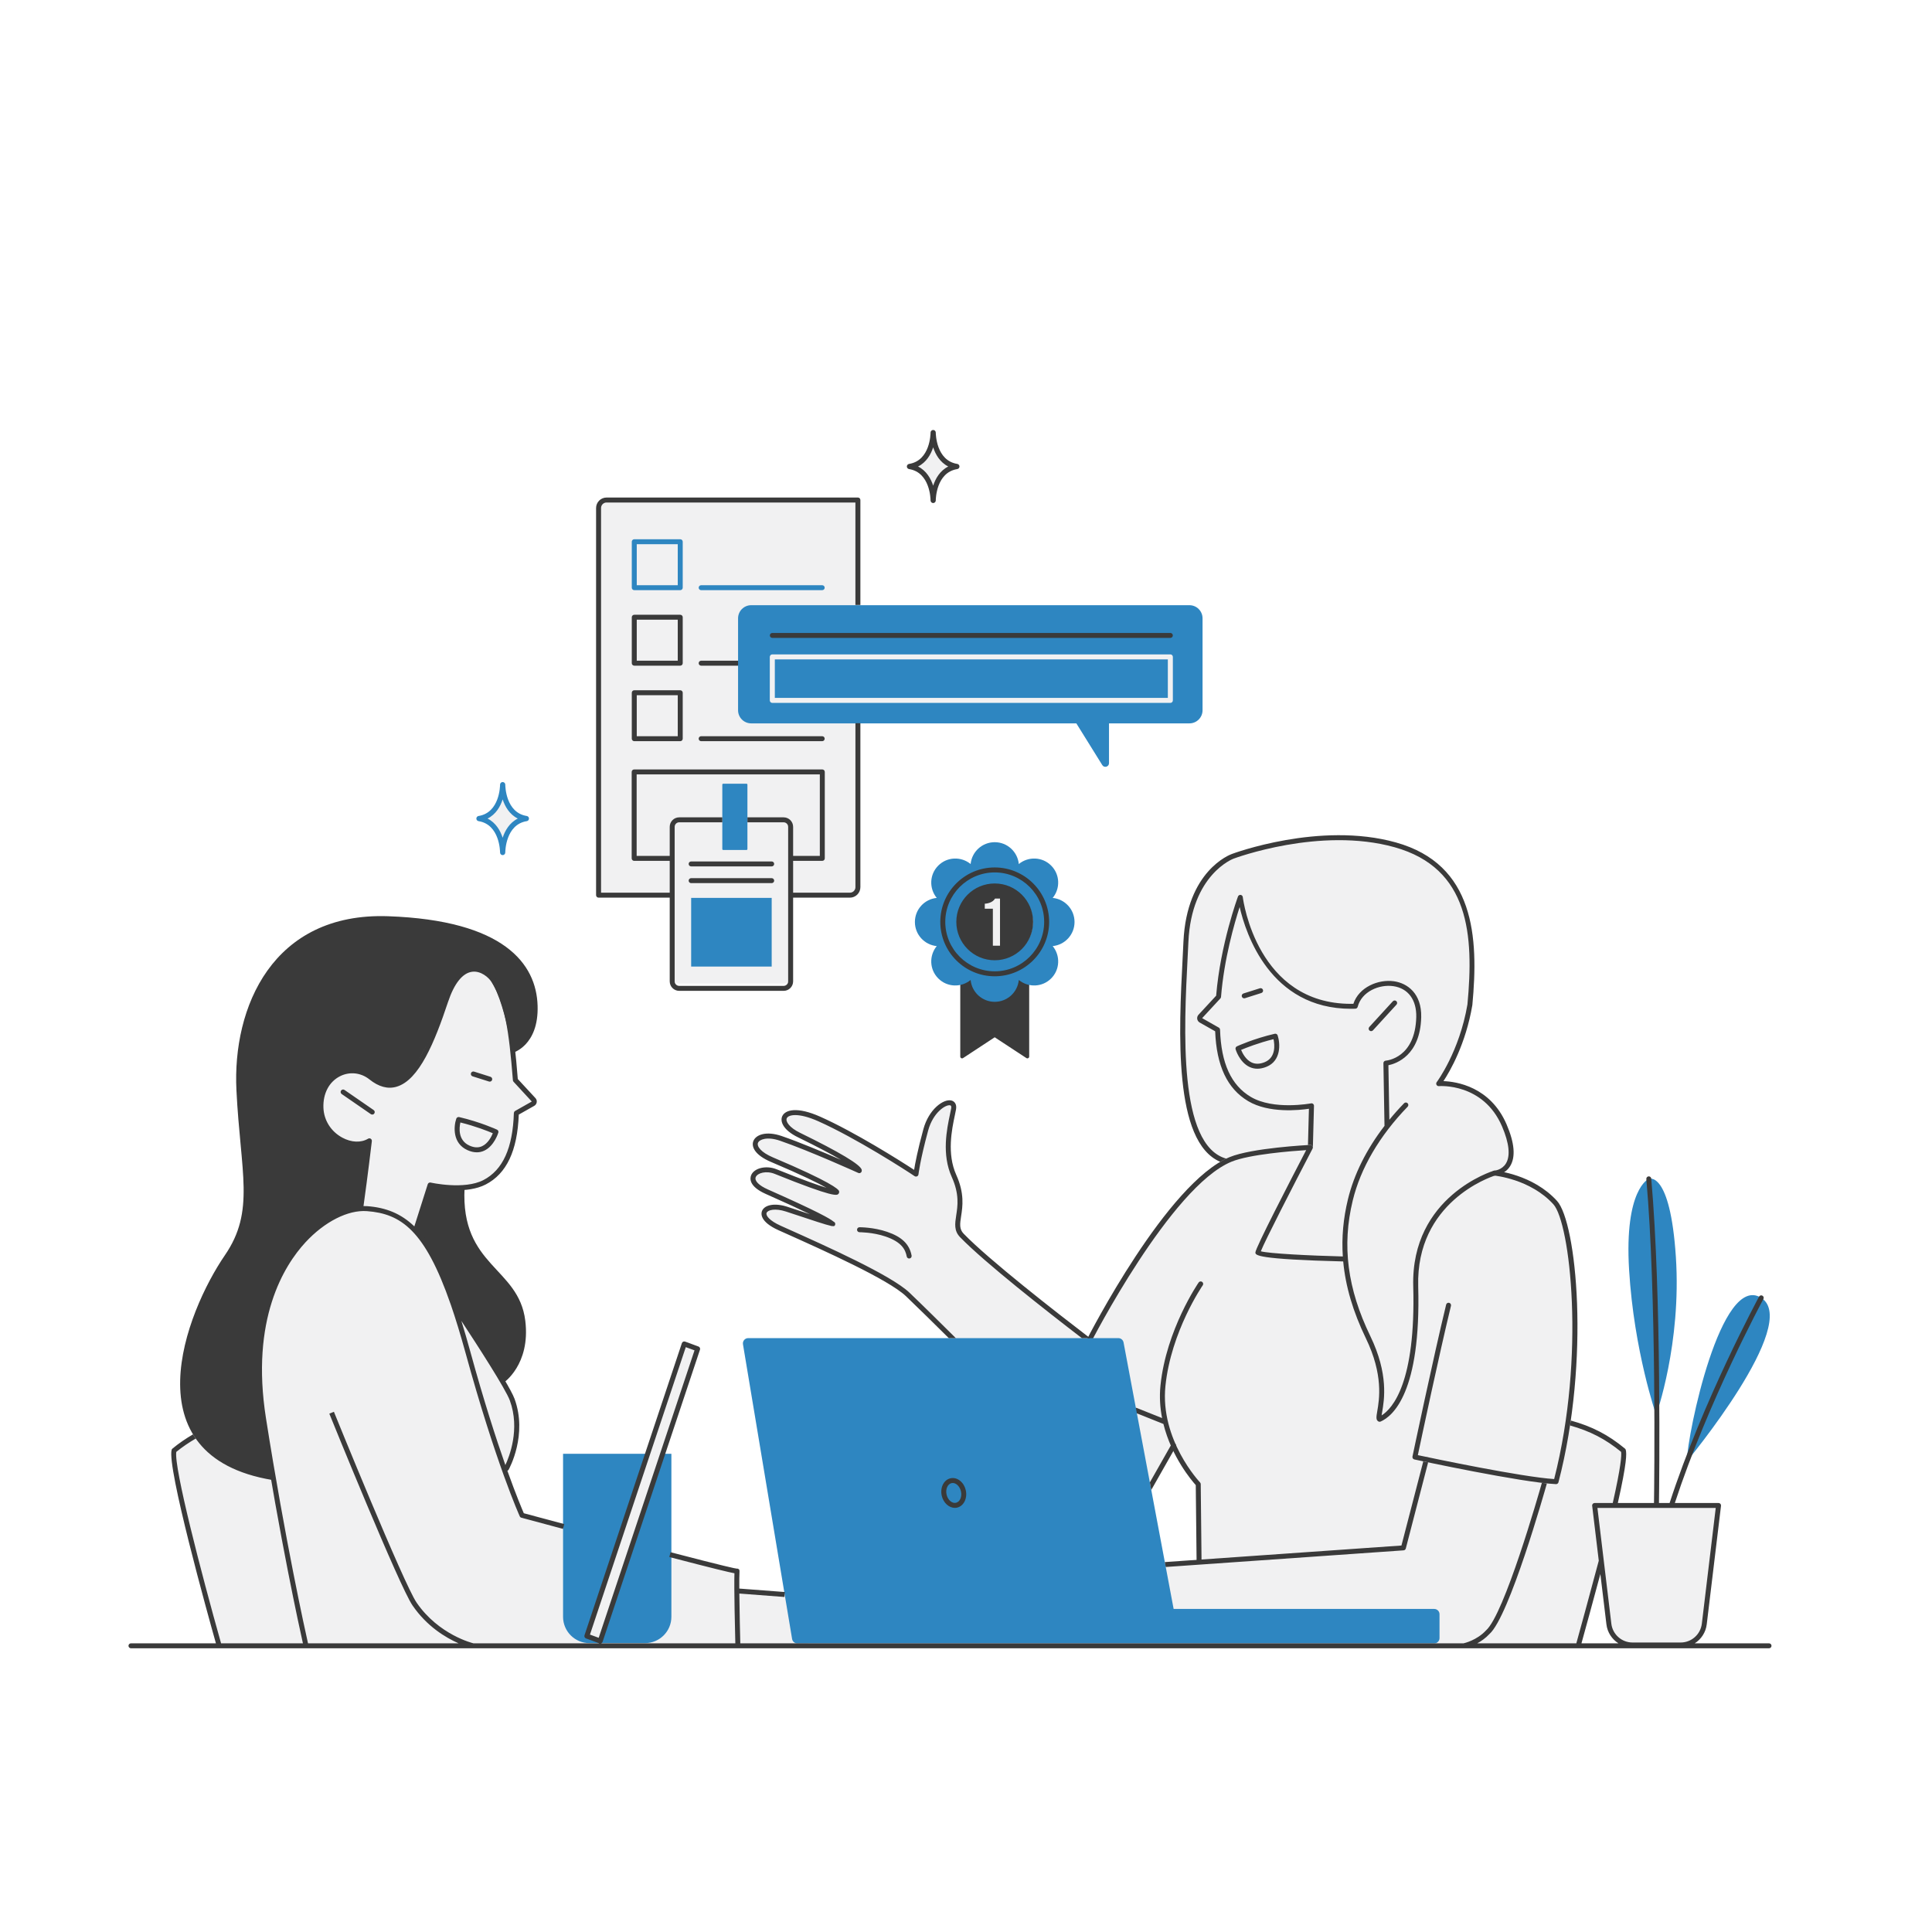 <svg version="1.2" preserveAspectRatio="xMidYMid meet" height="500" viewBox="0 0 375 375" zoomAndPan="magnify" width="500" xmlns:xlink="http://www.w3.org/1999/xlink" xmlns="http://www.w3.org/2000/svg"><defs><clipPath id="1839a13320"><path d="M 34 83.02 L 307 83.02 L 307 304 L 34 304 Z M 34 83.02"></path></clipPath><clipPath id="9828c56894"><path d="M 24.938 96 L 344 96 L 344 320 L 24.938 320 Z M 24.938 96"></path></clipPath></defs><g id="b82d52dbef"><path d="M 229.285 124.371 L 229.285 137.75 L 166.418 137.75 L 166.418 172.688 C 166.418 173.332 165.898 173.859 165.254 173.859 L 153.465 173.859 L 153.465 189.531 C 153.465 190.293 152.848 190.91 152.082 190.91 L 131.855 190.91 C 131.09 190.91 130.473 190.293 130.473 189.531 L 130.473 173.859 L 115.871 173.859 L 115.871 99.281 C 115.871 98.242 116.715 97.398 117.758 97.398 L 166.418 97.398 L 166.418 124.371 Z M 193.078 172.688 C 189.098 172.688 185.871 175.914 185.871 179.895 C 185.871 183.879 189.098 187.105 193.078 187.105 C 197.059 187.105 200.289 183.879 200.289 179.895 C 200.285 175.914 197.059 172.688 193.078 172.688 Z M 143.324 308.617 L 142.953 305.168 L 129.996 301.77 L 122.746 299.812 L 135.41 261.812 L 132.809 260.855 L 120.066 299.09 L 101.43 294.07 L 97.98 285.414 C 97.98 285.414 101.004 282.387 100.367 275.219 C 99.73 268.051 89.164 255.734 87.941 252.812 C 86.723 249.895 83.855 242.141 80.457 238.797 C 81.254 235.77 83.484 230.141 83.484 230.141 C 83.484 230.141 89.113 231.68 93.414 229.82 C 97.715 227.965 100.051 223.289 100.316 216.121 C 102.547 214.902 103.82 213.734 103.82 213.734 L 99.84 209.434 L 99.414 201.625 C 99.414 201.625 98.246 187.398 91.609 188.141 C 84.969 188.883 87.254 200.301 79.98 208.051 C 77.008 211.133 75.094 211.398 72.121 208.953 C 68.562 207.098 65.324 207.52 63.414 210.867 C 61.5 214.211 62.141 216.973 63.785 219.414 C 65.43 221.855 69.945 223.078 71.805 221.379 C 70.742 228.016 70.105 234.547 70.105 234.547 C 70.105 234.547 63.785 234.598 57.574 242.457 C 51.359 250.316 49.078 261.359 50.988 273.52 C 46.477 274.742 38.988 277.289 33.84 281.484 C 34.156 287.113 35.113 291.094 35.219 291.52 C 35.324 291.945 39.996 310.477 39.996 310.477 L 42.547 319.5 L 156.809 319.5 L 157.5 309.996 Z M 186.703 239.805 C 185.348 237.176 185.984 235.266 185.984 235.266 C 185.984 235.266 187.18 232 185.309 228.895 C 183.438 225.785 184.352 218.859 184.512 218.262 C 184.672 217.664 185.668 214.875 185.07 214.32 C 184.473 213.762 183.117 213.883 181.922 215.156 C 180.727 216.43 178.418 221.406 177.941 227.66 C 174.555 226.027 167.785 221.527 162.73 218.777 C 157.672 216.031 154.445 214.953 152.453 216.746 C 151.898 217.824 152.453 218.938 154.445 219.973 C 156.438 221.008 166.352 226.426 166.352 226.426 L 163.844 225.906 L 152.297 221.289 C 152.297 221.289 148.789 219.137 146.758 221.605 C 146.164 222.324 147.078 224.074 150.184 225.27 C 153.289 226.465 162.09 230.605 162.09 230.605 L 161.215 231.164 L 157.59 230.328 L 152.734 228.137 C 152.734 228.137 150.383 226.703 148.152 227.102 C 145.922 227.5 146.004 228.297 146.641 229.492 C 147.277 230.688 148.551 231.441 148.75 231.48 C 148.949 231.523 159.023 236.34 159.023 236.34 L 152.691 234.629 C 152.691 234.629 149.387 233.672 148.473 235.145 C 147.555 236.621 150.5 238.293 154.762 239.887 C 159.023 241.477 170.852 247.531 170.852 247.531 L 175.867 250.914 L 180.887 255.855 L 185.785 260.711 L 222.461 289.105 L 227.559 280.742 C 227.559 280.742 231.383 287.352 232.418 287.91 C 232.496 291.496 232.812 302.965 232.812 302.965 L 225.168 303.68 L 227.398 313.953 L 278.371 317.777 L 278.848 319.609 L 306.328 319.211 L 310.789 303.281 C 310.789 303.281 311.98 314.988 312.938 316.664 C 313.895 318.336 317.16 319.289 317.16 319.289 L 327.195 319.051 C 327.195 319.051 330.539 318.734 330.859 314.191 C 331.176 309.652 333.805 292.051 333.805 292.051 L 313.738 292.051 C 313.738 292.051 315.25 283.371 314.773 281.379 C 314.293 279.387 304.34 275.965 304.34 275.965 C 304.34 275.965 308.32 250.797 303.703 237.895 C 302.348 234.148 301.074 232.316 299.48 231.441 C 297.887 230.566 290.242 227.699 290.242 227.699 C 290.242 227.699 293.426 226.82 293.426 223.238 C 293.426 219.652 290.957 210.812 279.41 210.098 C 282.434 205.078 285.699 199.426 285.781 185.883 C 285.859 172.344 279.012 166.531 270.805 163.98 C 262.602 161.434 252.805 162.547 239.746 165.895 C 230.105 169.555 230.188 181.902 230.027 184.688 C 229.867 187.477 229.23 200.855 230.105 209.141 C 230.984 217.422 232.734 224.43 237.754 225.227 C 234.406 227.938 230.664 230.086 223.578 240.203 C 216.488 250.316 211.07 260.273 211.07 260.273 C 211.07 260.273 189.332 243.785 186.703 239.805 Z M 180.969 84.867 C 180.969 84.867 180.914 88.637 177.359 90.496 C 178.578 90.707 180.703 93.469 181.02 96.391 C 181.5 95.008 181.711 91.715 185.164 90.496 C 183.039 89.539 181.02 85.98 180.969 84.867 Z M 97.605 153.785 C 97.605 153.785 97.445 156.867 93.781 158.672 C 94.793 158.992 97.926 161.859 97.66 164.727 C 97.871 161.965 98.988 160.16 101.801 158.887 C 98.934 157.609 97.711 155.062 97.605 153.785 Z M 97.605 153.785" style="stroke:none;fill-rule:nonzero;fill:#f1f1f2;fill-opacity:1;"></path><g clip-path="url(#1839a13320)" clip-rule="nonzero"><path d="M 132.031 133.977 L 123.113 133.977 C 122.848 133.977 122.629 134.195 122.629 134.461 L 122.629 143.379 C 122.629 143.645 122.848 143.863 123.113 143.863 L 132.031 143.863 C 132.301 143.863 132.516 143.645 132.516 143.379 L 132.516 134.461 C 132.516 134.195 132.301 133.977 132.031 133.977 Z M 131.551 142.898 L 123.594 142.898 L 123.594 134.941 L 131.551 134.941 Z M 149.785 167.207 L 134.152 167.207 C 133.883 167.207 133.668 167.422 133.668 167.688 C 133.668 167.953 133.887 168.168 134.152 168.168 L 149.785 168.168 C 150.051 168.168 150.266 167.953 150.266 167.688 C 150.266 167.422 150.051 167.207 149.785 167.207 Z M 149.785 170.449 L 134.152 170.449 C 133.883 170.449 133.668 170.668 133.668 170.934 C 133.668 171.199 133.887 171.414 134.152 171.414 L 149.785 171.414 C 150.051 171.414 150.266 171.199 150.266 170.934 C 150.266 170.668 150.051 170.449 149.785 170.449 Z M 132.031 119.324 L 123.113 119.324 C 122.848 119.324 122.629 119.539 122.629 119.805 L 122.629 128.727 C 122.629 128.992 122.848 129.207 123.113 129.207 L 132.031 129.207 C 132.301 129.207 132.516 128.992 132.516 128.727 L 132.516 119.805 C 132.516 119.539 132.301 119.324 132.031 119.324 Z M 131.551 128.242 L 123.594 128.242 L 123.594 120.285 L 131.551 120.285 Z M 136.094 129.207 L 146.402 129.207 C 146.668 129.207 146.883 128.992 146.883 128.727 C 146.883 128.461 146.668 128.242 146.402 128.242 L 136.094 128.242 C 135.828 128.242 135.613 128.461 135.613 128.727 C 135.613 128.992 135.828 129.207 136.094 129.207 Z M 159.59 142.898 L 136.094 142.898 C 135.828 142.898 135.613 143.113 135.613 143.379 C 135.613 143.645 135.828 143.863 136.094 143.863 L 159.59 143.863 C 159.855 143.863 160.07 143.645 160.07 143.379 C 160.07 143.113 159.855 142.898 159.59 142.898 Z M 188.402 185.074 L 186.387 189.691 L 186.387 205.078 C 186.387 205.355 186.695 205.523 186.93 205.371 L 193.074 201.336 L 199.223 205.371 C 199.457 205.523 199.766 205.355 199.766 205.078 L 199.766 189.691 L 197.746 185.074 Z M 88.156 253.344 C 92.137 259.289 97.738 268.395 97.738 268.395 C 97.738 268.395 102.996 264.891 101.961 256.371 C 100.688 245.902 89.375 245.855 90.172 230.566 C 84.277 230.246 83.48 230.008 83.48 230.008 L 80.773 238.531 L 75.676 235.184 L 73.645 234.977 C 74.785 235.227 75.895 235.645 76.953 236.219 C 82.047 238.992 85.18 245.379 88.156 253.344 Z M 70.578 208.383 C 73.445 209.977 77.59 212.566 80.617 206.988 C 81.867 204.684 83.664 201.637 84.875 198.109 C 86.59 193.113 88.062 187.859 93.199 188.512 C 97.18 189.309 99.492 204.363 99.492 204.363 C 99.492 204.363 104.59 203.008 104.348 195.203 C 104.102 187.059 97.816 178.637 75.359 177.84 C 52.898 177.043 45.094 195.52 45.891 211.609 C 46.688 227.699 49.555 235.023 43.66 243.625 C 36.051 254.73 25.023 282.652 52.898 287.273 C 51.387 280.582 50.512 270.547 50.512 270.547 C 50.512 270.547 49.148 251.711 58.555 241.156 C 62.461 236.777 66.82 234.715 70.941 234.695 L 69.996 234.598 L 71.695 221.43 C 71.695 221.43 65.645 224.512 62.777 216.863 C 59.906 209.219 67.715 206.793 70.578 208.383 Z M 70.938 234.699 L 73.641 234.977 C 72.758 234.781 71.855 234.691 70.938 234.699 Z M 302.227 233.109 C 297.535 227.93 290.426 227.246 290.125 227.219 C 289.879 227.195 289.625 227.391 289.602 227.656 C 289.578 227.918 289.773 228.156 290.039 228.176 C 290.109 228.184 297.082 228.863 301.512 233.754 C 304.742 237.32 307.793 263.105 301.66 287.086 C 295.305 286.668 278.254 283.09 275.203 282.441 C 275.836 279.449 279.336 262.922 281.633 253.457 C 281.695 253.199 281.535 252.938 281.277 252.875 C 281.012 252.809 280.758 252.973 280.695 253.23 C 278.172 263.629 274.199 282.523 274.16 282.711 C 274.105 282.973 274.27 283.227 274.531 283.281 C 275.379 283.465 295.355 287.754 302.008 288.07 C 302.016 288.07 302.023 288.07 302.031 288.07 C 302.246 288.07 302.441 287.922 302.496 287.711 C 308.723 263.758 305.977 237.246 302.227 233.109 Z M 232.66 248.926 C 232.598 249.016 226.363 258.074 225.25 268.902 C 225.02 271.141 225.172 273.27 225.562 275.25 L 220.652 273.285 C 220.402 273.188 220.125 273.309 220.027 273.555 C 219.926 273.801 220.047 274.082 220.293 274.18 L 225.82 276.391 C 227.41 282.809 231.328 287.402 232.098 288.258 L 232.258 303.047 C 232.258 303.312 232.473 303.523 232.738 303.523 C 232.738 303.523 232.742 303.523 232.742 303.523 C 233.008 303.52 233.223 303.305 233.219 303.039 L 233.062 288.062 C 233.059 287.941 233.012 287.824 232.926 287.734 C 232.848 287.652 225.129 279.48 226.211 269.004 C 227.297 258.426 233.391 249.566 233.453 249.477 C 233.605 249.262 233.551 248.961 233.332 248.809 C 233.113 248.656 232.812 248.707 232.66 248.926 Z M 260.945 243.887 C 254.02 243.715 246.312 243.309 244.723 242.875 C 245.516 240.855 251.035 230.098 254.777 222.93 C 254.781 222.918 254.781 222.91 254.785 222.898 C 254.797 222.871 254.805 222.84 254.812 222.809 C 254.82 222.777 254.824 222.746 254.824 222.715 C 254.824 222.703 254.832 222.695 254.832 222.684 C 254.828 222.664 254.82 222.645 254.816 222.629 C 254.809 222.594 254.805 222.562 254.793 222.531 C 254.781 222.504 254.77 222.484 254.754 222.461 C 254.734 222.43 254.711 222.398 254.684 222.371 C 254.672 222.359 254.66 222.352 254.648 222.34 C 254.621 222.32 254.602 222.297 254.57 222.281 C 254.555 222.273 254.539 222.273 254.52 222.266 C 254.512 222.262 254.504 222.262 254.496 222.258 C 254.445 222.242 254.398 222.23 254.352 222.23 C 254.34 222.23 254.332 222.227 254.324 222.227 C 253.867 222.25 243.027 222.801 238.66 224.598 C 226.527 229.602 211.441 259.043 210.805 260.293 C 210.684 260.531 210.777 260.82 211.016 260.941 C 211.086 260.977 211.16 260.996 211.234 260.996 C 211.41 260.996 211.578 260.898 211.664 260.73 C 211.816 260.43 227.223 230.355 239.027 225.488 C 242.559 224.035 250.859 223.406 253.527 223.238 C 250.273 229.484 243.672 242.258 243.672 243.098 C 243.672 243.621 243.672 244.418 260.922 244.852 C 260.926 244.852 260.93 244.852 260.934 244.852 C 261.191 244.852 261.41 244.645 261.414 244.383 C 261.422 244.117 261.211 243.895 260.945 243.887 Z M 185.809 90.047 C 181.695 89.395 181.633 84.184 181.633 83.961 C 181.633 83.684 181.406 83.457 181.129 83.457 C 180.848 83.457 180.621 83.684 180.621 83.961 C 180.621 84.184 180.562 89.395 176.449 90.047 C 176.203 90.086 176.02 90.301 176.02 90.547 C 176.02 90.797 176.203 91.008 176.449 91.047 C 180.562 91.703 180.621 96.914 180.621 97.133 C 180.621 97.414 180.848 97.641 181.129 97.641 C 181.406 97.641 181.633 97.414 181.633 97.133 C 181.633 96.914 181.695 91.703 185.809 91.047 C 186.055 91.008 186.234 90.797 186.234 90.547 C 186.234 90.301 186.055 90.086 185.809 90.047 Z M 181.129 94.27 C 180.676 92.891 179.816 91.359 178.191 90.547 C 179.816 89.738 180.676 88.207 181.129 86.828 C 181.582 88.207 182.438 89.734 184.062 90.547 C 182.438 91.359 181.582 92.891 181.129 94.27 Z M 181.129 94.27" style="stroke:none;fill-rule:nonzero;fill:#3a3a3a;fill-opacity:1;"></path></g><path d="M 208.566 178.961 C 208.566 176.52 206.707 174.52 204.328 174.285 C 205.836 172.438 205.75 169.727 204.027 168.008 C 202.309 166.285 199.594 166.199 197.75 167.707 C 197.516 165.328 195.512 163.469 193.074 163.469 C 190.633 163.469 188.629 165.328 188.398 167.707 C 186.551 166.199 183.84 166.285 182.121 168.008 C 180.398 169.727 180.312 172.438 181.82 174.285 C 179.441 174.516 177.582 176.52 177.582 178.961 C 177.582 181.398 179.441 183.402 181.82 183.637 C 180.312 185.48 180.398 188.195 182.121 189.914 C 183.84 191.637 186.551 191.723 188.398 190.215 C 188.629 192.594 190.633 194.453 193.074 194.453 C 195.516 194.453 197.52 192.594 197.75 190.215 C 199.598 191.723 202.309 191.637 204.027 189.914 C 205.75 188.195 205.836 185.484 204.328 183.637 C 206.707 183.402 208.566 181.398 208.566 178.961 Z M 193.359 186.082 C 189.43 186.082 186.242 182.898 186.242 178.969 C 186.242 175.039 189.43 171.852 193.359 171.852 C 197.285 171.852 200.473 175.039 200.473 178.969 C 200.473 182.898 197.285 186.082 193.359 186.082 Z M 144.898 164.98 L 140.375 164.98 C 140.277 164.98 140.199 164.898 140.199 164.801 L 140.199 152.297 C 140.199 152.199 140.277 152.121 140.375 152.121 L 144.898 152.121 C 144.996 152.121 145.074 152.199 145.074 152.297 L 145.074 164.801 C 145.074 164.898 144.996 164.98 144.898 164.98 Z M 321.461 274.637 C 321.461 274.637 326.398 260.832 325.285 243.945 C 324.172 227.062 320.027 228.812 320.027 228.812 C 320.027 228.812 315.25 230.723 316.207 246.496 C 317.16 262.262 321.461 274.637 321.461 274.637 Z M 327.41 283.66 C 327.41 283.66 349.656 256.848 341.852 251.91 C 334.047 246.973 327.516 278.246 327.41 283.66 Z M 116.508 318.52 L 113.906 317.562 L 125.703 282.176 L 109.289 282.176 L 109.289 313.812 C 109.289 316.641 111.578 318.93 114.406 318.93 L 125.199 318.93 C 128.023 318.93 130.316 316.641 130.316 313.812 L 130.316 282.176 L 128.625 282.176 Z M 102.246 158.383 C 98.133 157.73 98.074 152.52 98.074 152.297 C 98.074 152.02 97.848 151.793 97.566 151.793 C 97.289 151.793 97.062 152.02 97.062 152.297 C 97.062 152.52 97 157.73 92.887 158.383 C 92.641 158.422 92.461 158.637 92.461 158.883 C 92.461 159.133 92.641 159.344 92.887 159.383 C 97 160.039 97.062 165.25 97.062 165.469 C 97.062 165.75 97.289 165.977 97.566 165.977 C 97.848 165.977 98.074 165.75 98.074 165.469 C 98.074 165.25 98.133 160.039 102.25 159.383 C 102.496 159.344 102.676 159.133 102.676 158.883 C 102.676 158.637 102.496 158.422 102.246 158.383 Z M 97.566 162.605 C 97.113 161.227 96.258 159.695 94.633 158.883 C 96.258 158.07 97.117 156.543 97.566 155.164 C 98.02 156.543 98.879 158.07 100.504 158.883 C 98.879 159.695 98.02 161.227 97.566 162.605 Z M 132.031 104.668 L 123.113 104.668 C 122.848 104.668 122.629 104.883 122.629 105.148 L 122.629 114.07 C 122.629 114.336 122.848 114.551 123.113 114.551 L 132.031 114.551 C 132.301 114.551 132.516 114.336 132.516 114.07 L 132.516 105.148 C 132.516 104.883 132.301 104.668 132.031 104.668 Z M 131.551 113.59 L 123.594 113.59 L 123.594 105.633 L 131.551 105.633 Z M 159.59 113.59 L 136.094 113.59 C 135.828 113.59 135.613 113.805 135.613 114.07 C 135.613 114.336 135.828 114.551 136.094 114.551 L 159.59 114.551 C 159.855 114.551 160.07 114.336 160.07 114.07 C 160.07 113.805 159.855 113.59 159.59 113.59 Z M 159.59 113.59" style="stroke:none;fill-rule:nonzero;fill:#2e86c1;fill-opacity:1;"></path><path d="M 230.867 117.469 L 145.805 117.469 C 144.398 117.469 143.258 118.609 143.258 120.02 L 143.258 137.859 C 143.258 139.266 144.398 140.406 145.805 140.406 L 208.918 140.406 L 213.953 148.504 C 214.328 149.105 215.258 148.84 215.258 148.133 L 215.258 140.406 L 230.867 140.406 C 232.273 140.406 233.414 139.266 233.414 137.859 L 233.414 120.02 C 233.414 118.609 232.273 117.469 230.867 117.469 Z M 227.652 135.945 C 227.652 136.215 227.434 136.434 227.164 136.434 L 149.906 136.434 C 149.637 136.434 149.418 136.215 149.418 135.945 L 149.418 127.504 C 149.418 127.234 149.637 127.016 149.906 127.016 L 227.164 127.016 C 227.434 127.016 227.652 127.234 227.652 127.504 Z M 149.785 174.281 L 134.152 174.281 L 134.152 187.609 L 149.785 187.609 Z M 227.801 312.293 L 218.082 260.566 C 217.988 260.082 217.566 259.727 217.07 259.727 L 145.227 259.727 C 144.59 259.727 144.105 260.297 144.211 260.926 L 153.746 318.125 C 153.828 318.621 154.258 318.984 154.758 318.984 L 278.379 318.984 C 278.949 318.984 279.41 318.523 279.41 317.953 L 279.41 313.32 C 279.41 312.754 278.949 312.293 278.379 312.293 Z M 150.395 135.457 L 226.676 135.457 L 226.676 127.992 L 150.395 127.992 Z M 150.395 135.457" style="stroke:none;fill-rule:nonzero;fill:#2e86c1;fill-opacity:1;"></path><g clip-path="url(#9828c56894)" clip-rule="nonzero"><path d="M 186.367 287.43 C 185.797 286.965 185.129 286.789 184.48 286.938 C 183.195 287.227 182.438 288.738 182.789 290.309 C 183.105 291.699 184.191 292.676 185.332 292.676 C 185.477 292.676 185.621 292.66 185.77 292.629 C 187.055 292.336 187.812 290.824 187.457 289.254 C 187.293 288.516 186.906 287.867 186.367 287.43 Z M 185.555 291.688 C 184.789 291.859 183.969 291.148 183.73 290.098 C 183.492 289.047 183.926 288.051 184.695 287.875 C 184.77 287.859 184.844 287.852 184.922 287.852 C 185.207 287.852 185.496 287.961 185.758 288.176 C 186.129 288.48 186.398 288.938 186.52 289.465 C 186.758 290.516 186.324 291.512 185.555 291.688 Z M 116.184 174.234 L 129.992 174.234 L 129.992 190.48 C 129.992 191.496 130.82 192.324 131.836 192.324 L 152.102 192.324 C 153.117 192.324 153.945 191.496 153.945 190.48 L 153.945 174.234 L 164.965 174.234 C 166.09 174.234 167 173.32 167 172.199 L 167 140.367 L 166.039 140.367 L 166.039 172.199 C 166.039 172.789 165.559 173.27 164.965 173.27 L 153.945 173.27 L 153.945 167.09 L 159.609 167.09 C 159.875 167.09 160.09 166.875 160.09 166.609 L 160.09 149.832 C 160.09 149.566 159.875 149.348 159.609 149.348 L 123.094 149.348 C 122.824 149.348 122.609 149.566 122.609 149.832 L 122.609 166.609 C 122.609 166.875 122.828 167.094 123.094 167.094 L 129.992 167.094 L 129.992 173.27 L 116.664 173.27 L 116.664 98.605 C 116.664 98.016 117.145 97.535 117.734 97.535 L 166.035 97.535 L 166.035 117.418 L 167 117.418 L 167 97.055 C 167 96.785 166.785 96.57 166.52 96.57 L 117.734 96.57 C 116.613 96.57 115.699 97.484 115.699 98.605 L 115.699 173.75 C 115.703 174.016 115.918 174.234 116.184 174.234 Z M 123.574 166.129 L 123.574 150.312 L 159.129 150.312 L 159.129 166.129 L 153.945 166.129 L 153.945 160.488 C 153.945 159.473 153.117 158.645 152.102 158.645 L 145.074 158.645 L 145.074 159.609 L 152.102 159.609 C 152.586 159.609 152.98 160.004 152.98 160.488 L 152.98 190.48 C 152.98 190.965 152.586 191.359 152.102 191.359 L 131.836 191.359 C 131.352 191.359 130.953 190.965 130.953 190.48 L 130.953 160.488 C 130.953 160.004 131.352 159.609 131.836 159.609 L 140.199 159.609 L 140.199 158.645 L 131.836 158.645 C 130.82 158.645 129.992 159.473 129.992 160.488 L 129.992 166.129 Z M 193.074 189.496 C 198.898 189.496 203.637 184.758 203.637 178.934 C 203.637 173.109 198.898 168.371 193.074 168.371 C 187.25 168.371 182.512 173.109 182.512 178.934 C 182.512 184.758 187.25 189.496 193.074 189.496 Z M 193.074 169.336 C 198.367 169.336 202.672 173.641 202.672 178.934 C 202.672 184.227 198.367 188.531 193.074 188.531 C 187.781 188.531 183.477 184.227 183.477 178.934 C 183.477 173.641 187.781 169.336 193.074 169.336 Z M 149.426 123.336 C 149.426 123.602 149.641 123.816 149.906 123.816 L 227.164 123.816 C 227.43 123.816 227.645 123.602 227.645 123.336 C 227.645 123.07 227.43 122.855 227.164 122.855 L 149.906 122.855 C 149.641 122.855 149.426 123.07 149.426 123.336 Z M 193.074 186.387 C 197.188 186.387 200.527 183.051 200.527 178.934 C 200.527 174.816 197.191 171.48 193.074 171.48 C 188.957 171.48 185.621 174.816 185.621 178.934 C 185.621 183.051 188.961 186.387 193.074 186.387 Z M 191.145 175.414 C 192.219 175.336 192.859 174.902 193.133 174.406 L 194.102 174.406 L 194.102 183.562 L 192.715 183.562 L 192.715 176.383 L 191.145 176.383 Z M 241.5 193.773 C 241.547 193.773 241.594 193.766 241.645 193.75 L 244.828 192.742 C 245.082 192.66 245.223 192.391 245.145 192.137 C 245.066 191.883 244.793 191.742 244.539 191.824 L 241.355 192.832 C 241.102 192.91 240.961 193.184 241.039 193.438 C 241.105 193.641 241.293 193.773 241.5 193.773 Z M 239.828 203.66 C 239.859 203.762 240.582 206.156 242.5 207.082 C 242.992 207.32 243.512 207.438 244.062 207.438 C 244.625 207.438 245.215 207.312 245.832 207.062 C 248.703 205.891 248.504 202.57 247.996 200.977 C 247.918 200.738 247.676 200.594 247.43 200.652 C 243.363 201.594 240.219 203.027 240.09 203.09 C 239.871 203.188 239.762 203.434 239.828 203.66 Z M 247.188 201.703 C 247.41 202.727 247.699 205.258 245.469 206.168 C 244.52 206.555 243.66 206.57 242.918 206.215 C 241.801 205.68 241.164 204.43 240.898 203.785 C 241.828 203.391 244.258 202.422 247.188 201.703 Z M 166.824 238.207 C 166.559 238.211 166.348 238.426 166.348 238.695 C 166.352 238.957 166.566 239.172 166.828 239.172 C 166.832 239.172 166.832 239.172 166.836 239.172 C 166.871 239.18 169.402 239.164 171.871 240.004 C 175.059 241.09 175.742 242.574 175.996 243.883 C 176.039 244.117 176.242 244.277 176.469 244.277 C 176.496 244.277 176.527 244.273 176.559 244.266 C 176.82 244.219 176.992 243.965 176.941 243.703 C 176.52 241.492 175.051 240.07 172.184 239.094 C 169.551 238.195 166.926 238.211 166.824 238.207 Z M 91.727 208.914 L 94.91 209.922 C 94.961 209.938 95.008 209.945 95.059 209.945 C 95.262 209.945 95.453 209.816 95.516 209.609 C 95.598 209.355 95.457 209.086 95.203 209.004 L 92.016 207.996 C 91.762 207.918 91.492 208.055 91.414 208.309 C 91.332 208.562 91.473 208.836 91.727 208.914 Z M 90.707 223.227 C 91.344 223.52 91.961 223.664 92.547 223.664 C 93.039 223.664 93.512 223.562 93.961 223.359 C 95.922 222.469 96.695 219.941 96.727 219.836 C 96.797 219.605 96.684 219.359 96.465 219.262 C 96.336 219.199 93.191 217.77 89.125 216.824 C 88.883 216.773 88.641 216.906 88.562 217.141 C 88.043 218.672 87.824 221.91 90.707 223.227 Z M 89.359 217.871 C 92.297 218.594 94.727 219.562 95.656 219.961 C 95.387 220.629 94.719 221.957 93.562 222.48 C 92.84 222.809 92.012 222.766 91.105 222.352 C 88.848 221.316 89.137 218.867 89.359 217.871 Z M 72.648 216.129 C 72.801 215.91 72.746 215.613 72.527 215.461 L 66.871 211.559 C 66.652 211.406 66.352 211.461 66.203 211.68 C 66.051 211.898 66.105 212.199 66.324 212.352 L 71.98 216.254 C 72.062 216.309 72.16 216.336 72.254 216.336 C 72.406 216.34 72.555 216.266 72.648 216.129 Z M 266.492 199.988 L 271.059 194.996 C 271.238 194.801 271.223 194.496 271.027 194.316 C 270.832 194.137 270.527 194.148 270.348 194.348 L 265.781 199.336 C 265.602 199.531 265.613 199.84 265.809 200.02 C 265.902 200.102 266.02 200.145 266.137 200.145 C 266.266 200.145 266.395 200.09 266.492 199.988 Z M 343.363 318.969 L 328.949 318.969 C 330.199 318.172 331.09 316.848 331.277 315.281 L 334.047 292.27 C 334.062 292.133 334.02 291.992 333.93 291.891 C 333.836 291.789 333.707 291.73 333.57 291.73 L 325.086 291.73 C 331.543 272.02 342.168 252.336 342.273 252.141 C 342.402 251.906 342.316 251.613 342.082 251.488 C 341.848 251.359 341.555 251.445 341.43 251.68 C 341.32 251.879 330.547 271.832 324.07 291.73 L 322.004 291.73 C 322.059 287.883 322.508 251.363 320.508 228.77 C 320.488 228.504 320.25 228.309 319.988 228.332 C 319.723 228.355 319.527 228.59 319.551 228.855 C 321.547 251.426 321.094 287.961 321.039 291.73 L 314.02 291.73 C 315.793 283.867 315.746 282.062 315.555 281.402 C 315.527 281.312 315.473 281.227 315.398 281.168 C 312.172 278.496 309.008 276.859 304.883 275.723 C 304.836 276.043 304.789 276.363 304.742 276.684 C 308.617 277.766 311.617 279.312 314.656 281.805 C 314.762 282.477 314.629 284.68 313.035 291.73 L 309.516 291.73 C 309.379 291.73 309.246 291.789 309.156 291.891 C 309.066 291.992 309.02 292.133 309.039 292.27 L 310.32 302.934 C 308.727 308.953 306.457 317.188 305.965 318.969 L 286.73 318.969 C 287.504 318.551 288.355 317.965 289.102 317.156 C 292.949 313.789 299.836 289.41 300.25 287.93 C 299.941 287.898 299.617 287.863 299.277 287.82 C 298.621 290.145 291.969 313.363 288.43 316.465 C 286.648 318.395 284.168 318.945 284.141 318.949 C 284.129 318.953 284.121 318.965 284.105 318.969 L 143.691 318.969 C 143.66 317.727 143.543 312.996 143.504 309.305 L 152.258 309.973 L 152.332 309.012 L 143.496 308.34 C 143.488 306.809 143.496 305.559 143.535 304.988 C 143.547 304.84 143.52 304.691 143.41 304.594 C 143.301 304.496 143.18 304.445 143.031 304.473 C 142.746 304.461 140.695 304.035 130.156 301.285 L 129.914 302.219 C 138.695 304.512 141.555 305.184 142.555 305.371 C 142.457 308.137 142.676 317.09 142.727 318.969 L 116.656 318.969 C 116.676 318.961 116.699 318.961 116.719 318.953 C 116.836 318.898 116.926 318.797 116.965 318.672 L 135.867 261.965 C 135.949 261.715 135.82 261.449 135.578 261.359 L 132.977 260.402 C 132.852 260.359 132.719 260.363 132.602 260.422 C 132.484 260.477 132.395 260.578 132.352 260.703 L 113.449 317.41 C 113.367 317.66 113.496 317.926 113.742 318.016 L 116.328 318.969 L 91.871 318.969 L 91.875 318.961 C 91.809 318.945 85.148 317.34 80.852 311.051 C 78.34 307.371 64.949 274.363 64.812 274.027 L 63.922 274.391 C 64.473 275.754 77.484 307.832 80.059 311.598 C 82.863 315.707 86.551 317.887 89.012 318.969 L 59.785 318.969 C 59.262 316.645 55.398 299.25 51.621 275.25 C 48.605 256.078 55.129 245.648 59.285 241.141 C 62.988 237.129 67.57 234.801 71.234 235.082 C 77.824 235.574 82.484 238.777 87.469 253.152 C 87.477 253.195 87.496 253.238 87.516 253.281 C 88.441 255.965 89.379 259.039 90.348 262.551 C 96.234 284.004 100.84 294.223 100.887 294.32 C 100.945 294.453 101.059 294.551 101.199 294.586 C 101.199 294.586 104.512 295.48 109.273 296.754 L 109.523 295.824 C 105.484 294.742 102.488 293.938 101.672 293.719 C 101.352 292.98 100.195 290.262 98.484 285.477 C 98.578 285.434 98.664 285.375 98.719 285.277 C 98.871 285.004 102.43 278.488 99.867 271.496 C 98.734 268.41 89.48 254.508 88.43 252.938 C 86.098 246.137 83.742 241.539 80.965 238.59 L 81.234 238.676 L 83.812 230.566 C 85.379 230.871 90.754 231.723 94.262 229.914 C 98.32 227.824 100.426 223.379 100.695 216.34 L 103.695 214.645 C 103.957 214.496 104.129 214.242 104.176 213.949 C 104.223 213.652 104.133 213.359 103.93 213.141 L 100.504 209.438 C 99.715 199.551 98.898 194.398 96.219 190.094 C 95.523 188.977 93.711 187.402 91.562 187.66 C 89.977 187.844 87.734 189.129 86.055 194.176 C 83.66 201.348 80.684 208.84 76.711 210.008 C 75.312 210.422 73.875 210.016 72.316 208.766 C 70.367 207.199 67.781 206.918 65.578 208.031 C 63.102 209.277 61.695 211.902 61.816 215.055 C 61.922 217.832 63.477 220.301 65.973 221.656 C 67.711 222.602 69.57 222.801 71.113 222.238 C 70.359 228.562 69.746 232.934 69.57 234.164 C 65.98 234.562 61.922 236.863 58.578 240.488 C 54.305 245.125 47.59 255.828 50.672 275.402 C 54.352 298.801 58.117 315.934 58.797 318.969 L 42.91 318.969 C 39.074 305.375 33.727 284.758 34.219 281.809 C 35.398 280.844 36.684 279.984 37.996 279.219 C 37.809 278.953 37.633 278.68 37.469 278.406 C 36.086 279.215 34.73 280.133 33.477 281.168 C 33.402 281.23 33.348 281.312 33.32 281.402 C 32.359 284.711 40.348 313.426 41.91 318.969 L 25.422 318.969 C 25.152 318.969 24.938 319.184 24.938 319.449 C 24.938 319.715 25.156 319.93 25.422 319.93 L 306.324 319.93 C 306.328 319.93 306.328 319.934 306.332 319.934 C 306.332 319.934 306.332 319.93 306.336 319.93 L 343.363 319.93 C 343.633 319.93 343.848 319.715 343.848 319.449 C 343.848 319.184 343.633 318.969 343.363 318.969 Z M 114.512 317.273 L 133.109 261.48 L 134.805 262.102 L 116.207 317.895 Z M 98.957 271.828 C 101.008 277.422 98.812 282.844 98.09 284.371 C 96.273 279.195 93.902 271.875 91.273 262.297 C 90.695 260.18 90.121 258.219 89.551 256.383 C 92.605 261.027 98.141 269.594 98.957 271.828 Z M 71.957 221.027 C 71.801 220.93 71.605 220.926 71.449 221.02 C 70.066 221.844 68.191 221.766 66.43 220.809 C 64.238 219.617 62.871 217.453 62.777 215.016 C 62.672 212.254 63.879 209.961 66.008 208.891 C 67.875 207.953 70.059 208.191 71.711 209.516 C 73.508 210.957 75.281 211.434 76.98 210.93 C 81.367 209.641 84.371 202.262 86.965 194.477 C 88.172 190.863 89.797 188.836 91.672 188.613 C 93.359 188.414 94.855 189.73 95.402 190.602 C 97.988 194.758 98.773 199.848 99.555 209.68 C 99.562 209.785 99.605 209.887 99.68 209.969 L 103.219 213.805 L 99.988 215.633 C 99.836 215.719 99.758 215.875 99.75 216.035 L 99.742 216.035 C 99.531 222.852 97.59 227.109 93.816 229.059 C 90.078 230.984 83.652 229.551 83.59 229.535 C 83.348 229.48 83.098 229.621 83.023 229.859 L 80.422 238.043 C 77.855 235.559 74.918 234.387 71.305 234.117 C 71.059 234.102 70.809 234.094 70.555 234.098 C 70.773 232.547 71.41 227.949 72.176 221.488 C 72.195 221.309 72.109 221.129 71.957 221.027 Z M 333.023 292.691 L 330.324 315.168 C 330.074 317.242 328.309 318.809 326.219 318.809 L 316.867 318.809 C 314.777 318.809 313.012 317.242 312.762 315.168 L 310.062 292.691 Z M 310.629 305.516 L 311.805 315.281 C 311.992 316.848 312.883 318.172 314.133 318.969 L 306.961 318.969 C 307.496 317.043 309.191 310.883 310.629 305.516 Z M 211.57 259.727 C 204.926 254.645 192.027 244.598 187.051 239.469 C 186.168 238.559 186.32 237.566 186.551 236.066 C 186.84 234.203 187.234 231.645 185.617 228.059 C 183.758 223.938 184.746 219.246 185.34 216.445 C 185.426 216.043 185.5 215.676 185.559 215.359 C 185.766 214.266 185.215 213.73 184.633 213.598 C 183.141 213.27 180.293 215.262 179.223 219.184 C 178.094 223.332 177.617 225.887 177.43 227.07 C 174.699 225.277 165.883 219.723 159.215 216.754 C 154.676 214.73 152.406 215.43 151.84 216.637 C 151.344 217.699 152.078 219.379 154.848 220.73 C 158.91 222.715 161.539 224.129 163.238 225.125 C 159.949 223.699 155.164 221.684 151.711 220.5 C 148.746 219.48 146.703 220.227 146.223 221.488 C 145.809 222.566 146.496 224.199 149.668 225.539 C 155.738 228.105 158.844 229.664 160.418 230.551 C 158.859 230.078 155.992 229.074 150.73 226.953 C 148.742 226.148 146.395 226.695 145.805 228.09 C 145.547 228.699 145.312 230.27 148.648 231.75 C 152.637 233.516 155.355 234.777 157.211 235.68 C 156.074 235.309 154.648 234.84 152.875 234.25 C 150.484 233.457 148.391 233.801 147.898 235.07 C 147.719 235.52 147.434 237.133 151.137 238.797 L 152.352 239.34 C 159.867 242.707 172.445 248.344 175.855 251.598 C 178.168 253.805 181.602 257.191 184.16 259.73 L 185.527 259.73 C 182.926 257.145 179.055 253.316 176.52 250.898 C 172.992 247.531 160.32 241.852 152.746 238.461 L 151.531 237.914 C 149.363 236.941 148.594 235.938 148.797 235.418 C 149.012 234.859 150.445 234.461 152.57 235.164 C 158.102 237 160.355 237.75 161.312 237.945 C 161.344 237.961 161.371 237.977 161.402 237.988 L 161.414 237.965 C 161.977 238.062 162.02 237.941 162.094 237.738 C 162.129 237.637 162.211 237.305 161.77 237.098 C 161.137 236.555 158.707 235.152 149.043 230.871 C 147.293 230.098 146.395 229.176 146.691 228.469 C 147.039 227.652 148.754 227.195 150.371 227.848 C 162.016 232.547 162.461 232.047 162.758 231.715 C 162.887 231.566 162.922 231.309 162.84 231.133 C 162.688 230.816 161.316 229.422 150.043 224.656 C 147.676 223.656 146.871 222.492 147.121 221.832 C 147.379 221.16 148.918 220.562 151.398 221.414 C 157.109 223.371 166.496 227.621 166.59 227.664 C 166.793 227.758 167.035 227.699 167.172 227.52 C 167.258 227.406 167.293 227.195 167.258 227.055 C 167.023 226.059 162.992 223.641 155.27 219.867 C 153.223 218.867 152.426 217.668 152.715 217.047 C 153.031 216.363 154.973 215.918 158.824 217.633 C 166.117 220.883 176.008 227.254 177.527 228.293 C 177.531 228.297 177.539 228.297 177.547 228.301 C 177.574 228.32 177.605 228.328 177.633 228.34 C 177.664 228.352 177.695 228.363 177.727 228.367 C 177.734 228.367 177.738 228.375 177.746 228.375 C 177.766 228.375 177.785 228.367 177.805 228.367 C 177.844 228.367 177.883 228.367 177.922 228.355 C 177.941 228.348 177.957 228.34 177.977 228.332 C 178.016 228.316 178.051 228.301 178.082 228.277 C 178.105 228.262 178.125 228.238 178.145 228.219 C 178.16 228.199 178.18 228.188 178.195 228.168 C 178.199 228.16 178.199 228.152 178.203 228.148 C 178.223 228.121 178.23 228.09 178.242 228.059 C 178.254 228.027 178.266 228 178.27 227.969 C 178.27 227.961 178.277 227.957 178.277 227.945 C 178.277 227.918 178.586 225.195 180.152 219.441 C 181.133 215.844 183.617 214.359 184.418 214.539 C 184.492 214.555 184.723 214.609 184.613 215.184 C 184.555 215.496 184.48 215.852 184.398 216.246 C 183.781 219.164 182.746 224.047 184.738 228.457 C 186.238 231.781 185.883 234.074 185.598 235.918 C 185.355 237.512 185.141 238.887 186.355 240.141 C 191.133 245.062 203.098 254.441 209.988 259.73 L 211.57 259.73 Z M 227.379 280.344 L 223.184 287.734 L 223.461 289.199 L 228.219 280.816 C 228.352 280.586 228.27 280.293 228.035 280.164 C 227.805 280.031 227.512 280.113 227.379 280.344 Z M 276.762 282.77 C 276.883 282.797 277.012 282.82 277.145 282.848 C 277.094 282.816 277.043 282.785 276.98 282.77 C 276.906 282.75 276.832 282.754 276.762 282.77 Z M 272.02 299.984 L 226.094 303.199 C 226.094 303.199 226.094 303.199 226.09 303.199 L 226.27 304.152 L 272.434 300.922 C 272.641 300.906 272.816 300.762 272.867 300.562 L 277.199 283.848 C 276.859 283.777 276.539 283.707 276.258 283.648 Z M 236.867 225.512 C 237.258 225.281 237.645 225.078 238.031 224.895 C 228.641 222.312 229.812 199.523 230.516 185.887 C 230.57 184.801 230.625 183.77 230.668 182.801 C 231.281 169.727 239.348 166.695 239.438 166.664 C 239.605 166.602 256.191 160.398 270.68 164.445 C 285.254 168.52 286.09 181.539 284.828 194.965 C 283.273 204.125 278.91 209.988 278.863 210.043 C 278.75 210.195 278.734 210.402 278.828 210.57 C 278.922 210.734 279.094 210.836 279.293 210.816 C 279.375 210.809 287.906 210.148 291.551 218.648 C 292.938 221.887 293.195 224.371 292.297 225.832 C 291.516 227.109 290.113 227.215 290.055 227.219 C 290.016 227.219 289.98 227.227 289.945 227.234 C 289.785 227.285 273.824 232.164 274.309 249.695 C 274.82 268.32 270.301 273.391 268.168 274.734 C 268.195 274.535 268.234 274.305 268.273 274.09 C 268.684 271.691 269.543 266.703 265.984 259.348 C 261.527 250.141 260.441 241.773 262.566 233.016 C 264.09 226.73 267.773 220.438 273.223 214.812 C 273.406 214.621 273.402 214.316 273.211 214.133 C 273.02 213.945 272.715 213.949 272.531 214.141 C 271.516 215.188 270.562 216.258 269.672 217.348 L 269.488 206.762 C 270.988 206.453 275.668 204.898 275.855 197.445 C 275.969 192.859 273.191 190.832 270.555 190.461 C 267.535 190.039 263.762 191.594 262.691 194.836 C 262.531 194.84 262.371 194.844 262.211 194.844 C 244.086 194.844 241.332 174.973 241.223 174.117 C 241.195 173.898 241.02 173.723 240.801 173.699 C 240.582 173.676 240.371 173.801 240.293 174.008 C 240.258 174.102 236.875 183.281 236.055 193.262 L 232.625 196.969 C 232.422 197.188 232.336 197.484 232.379 197.777 C 232.426 198.074 232.602 198.328 232.859 198.473 L 235.863 200.172 C 236.125 206.883 238.219 211.32 242.27 213.73 C 246.293 216.121 252.184 215.492 254.062 215.211 L 253.875 222.25 C 254.117 222.238 254.277 222.23 254.324 222.227 C 254.332 222.227 254.34 222.23 254.348 222.23 C 254.398 222.23 254.445 222.242 254.492 222.258 C 254.504 222.262 254.512 222.262 254.52 222.266 C 254.535 222.273 254.551 222.273 254.57 222.281 C 254.598 222.297 254.621 222.32 254.645 222.34 C 254.656 222.352 254.672 222.359 254.684 222.371 C 254.711 222.398 254.73 222.43 254.75 222.461 C 254.766 222.484 254.777 222.504 254.789 222.531 C 254.801 222.562 254.809 222.594 254.816 222.629 C 254.816 222.645 254.828 222.664 254.828 222.684 C 254.828 222.695 254.824 222.703 254.824 222.715 C 254.824 222.715 254.824 222.719 254.824 222.719 L 254.828 222.719 L 255.043 214.648 C 255.047 214.5 254.984 214.363 254.871 214.266 C 254.762 214.172 254.609 214.133 254.469 214.164 C 254.395 214.176 247.191 215.531 242.766 212.898 C 238.965 210.641 237.016 206.375 236.812 199.863 L 236.805 199.863 C 236.801 199.699 236.719 199.543 236.57 199.457 L 233.336 197.621 L 236.875 193.793 C 236.891 193.777 236.898 193.754 236.91 193.738 C 236.926 193.711 236.945 193.688 236.957 193.66 C 236.973 193.625 236.977 193.594 236.984 193.562 C 236.988 193.543 237 193.523 237 193.504 C 237.586 186.125 239.609 179.16 240.617 176.047 C 241.805 181.242 246.539 195.805 262.227 195.805 C 262.504 195.805 262.785 195.797 263.07 195.789 C 263.285 195.781 263.469 195.637 263.523 195.43 C 264.293 192.457 267.703 191.027 270.422 191.41 C 273.305 191.816 274.977 194.062 274.895 197.418 C 274.695 205.348 269.203 205.852 268.969 205.871 C 268.715 205.891 268.516 206.105 268.52 206.359 L 268.73 218.531 C 265.23 223.082 262.809 227.934 261.633 232.785 C 260.727 236.523 260.395 240.191 260.641 243.879 C 260.66 244.062 260.676 244.473 260.715 244.844 C 261.168 249.703 262.621 254.605 265.117 259.766 C 268.543 266.84 267.719 271.625 267.324 273.922 C 267.141 275.004 267.035 275.598 267.535 275.895 C 267.609 275.941 267.695 275.965 267.781 275.965 C 267.848 275.965 267.914 275.953 267.973 275.926 C 270.355 274.887 275.84 270.254 275.273 249.664 C 274.82 233.328 289.273 228.457 290.176 228.172 C 290.527 228.137 292.156 227.891 293.113 226.348 C 294.207 224.586 293.98 221.863 292.438 218.266 C 289.273 210.891 282.656 209.938 280.176 209.844 C 281.43 207.941 284.5 202.672 285.781 195.086 C 287.027 181.875 286.234 167.793 270.938 163.516 C 256.145 159.379 239.266 165.695 239.109 165.754 C 238.75 165.883 230.352 168.996 229.707 182.754 C 229.66 183.719 229.609 184.75 229.555 185.832 C 228.812 200.207 227.711 221.668 236.867 225.512 Z M 236.867 225.512" style="stroke:none;fill-rule:nonzero;fill:#3a3a3a;fill-opacity:1;"></path></g></g></svg>